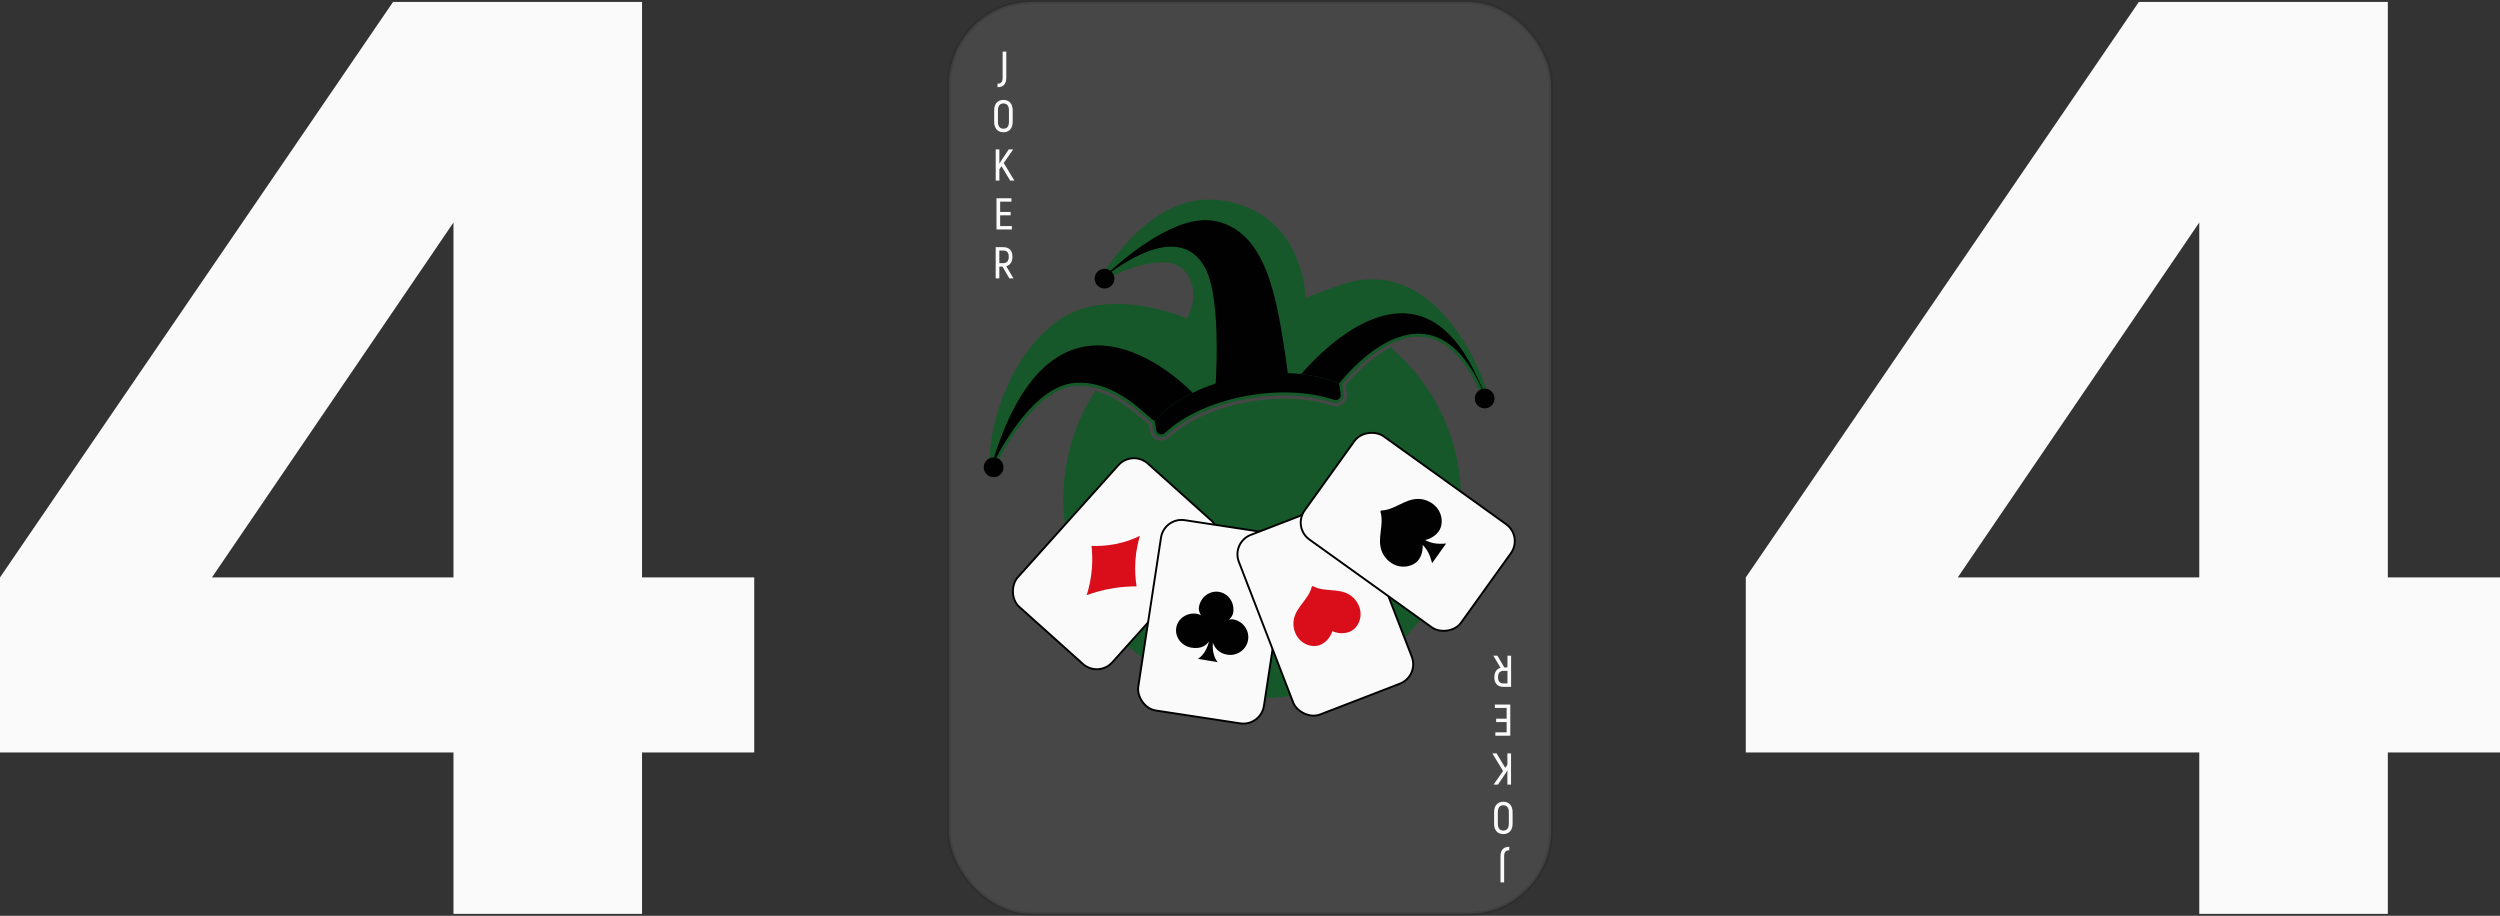 <?xml version="1.0" encoding="UTF-8"?>
<svg id="Calque_2" data-name="Calque 2" xmlns="http://www.w3.org/2000/svg" viewBox="0 0 1290.63 472.8">
  <rect x="0" y="0" width="1290.63" height="472.8" fill="#333333" stroke="none"/>
  <defs>
    <style>
      .cls-1 {
        fill: #fff;
        opacity: .1;
        stroke-width: 2px;
      }

      .cls-1, .cls-2 {
        stroke: #000100;
        stroke-miterlimit: 10;
      }

      .cls-2, .cls-3 {
        fill: #fafafa;
      }

      .cls-4 {
        fill: #d90e1a;
      }

      .cls-5 {
        fill: #000100;
      }

      .cls-6 {
        fill: #165829;
      }
    </style>
  </defs>
  <g id="Calque_1-2" data-name="Calque 1">
    <g>
      <rect class="cls-1" x="489.86" y="1" width="310.91" height="470.8" rx="42.88" ry="42.88"/>
      <g>
        <g>
          <path class="cls-6" d="M511.08,239.66c-1.24-15.28,7.81-53.78,34.31-73.53,8.23-6.13,18.66-9.24,31.01-9.24,16.73,0,31.84,5.65,36.36,7.51,1.92-3.51,6.67-14.22-.49-23.74-2.61-3.47-6.84-5.23-12.57-5.23-12.79,0-28.53,8.67-28.69,8.76l-5.98,3.33,3.84-5.66c17.72-26.13,35.87-38.83,55.48-38.83,5.97,0,12.17,1.21,18.42,3.59,26.94,10.25,30.77,38.42,31.3,47.26,3.44-1.56,9.85-3.98,18.34-6.9,5.4-1.86,10.76-2.8,15.94-2.8,23.95,0,40.14,19.42,49.5,35.71,3.6,6.26,6.01,11.77,7.4,15.3,2.77,7.01,2.37,7.68,2.06,8.22l-.47.81h-.96s-.35,0-.35,0l-.9-.41-.25-.57c-8.48-19.48-19.29-29.36-32.12-29.36-18.76,0-36.24,20.82-39.24,24.58l.76,4.72c.2,1.25-.15,2.51-.97,3.47-.82.96-2,1.51-3.25,1.51-.46,0-.93-.08-1.37-.23-7.26-2.45-15.95-3.75-25.15-3.75-5.53,0-11.21.46-16.89,1.37-17.9,2.87-33.8,9.84-43.61,19.13-.82.77-1.88,1.2-2.99,1.2-2.12,0-3.91-1.52-4.24-3.61l-.63-3.9c-1.01-.71-2.25-1.79-3.85-3.18-6.41-5.59-18.34-15.99-33.41-15.99-.75,0-1.5.03-2.25.08-22.49,1.52-40.82,40.53-41,40.93l-2.6,5.62-.5-6.17Z"/>
          <g>
            <path class="cls-6" d="M717.88,179.36c-11.25,5.72-20.35,16.15-23.14,19.56l.64,4.01c.28,1.72-.21,3.46-1.34,4.78-1.13,1.32-2.76,2.08-4.49,2.08-.64,0-1.28-.11-1.89-.31-7.09-2.4-15.61-3.66-24.63-3.66-5.44,0-11.04.46-16.64,1.35-17.59,2.82-33.17,9.64-42.75,18.7-1.12,1.06-2.58,1.64-4.1,1.64-2.93,0-5.39-2.09-5.85-4.98l-.52-3.24c-.96-.73-2.06-1.69-3.42-2.87-5.38-4.69-13.69-11.93-24.27-14.57-10.46,16.08-16.54,35.27-16.54,55.88,0,56.69,45.96,102.65,102.65,102.65s102.65-45.96,102.65-102.65c0-31.42-14.13-59.54-36.37-78.37Z"/>
            <path class="cls-6" d="M715.17,177.14c-17.48-13.81-39.56-22.05-63.57-22.05-12.57,0-24.62,2.27-35.75,6.4-1.15,3.05-2.42,4.98-2.42,4.98,0,0-1.81-.82-4.9-1.92-16.58,7.67-30.76,19.64-41.12,34.47,14.71,4.17,25,16.22,28.77,18.4l.74,4.62c.22,1.4,1.4,2.24,2.63,2.24.65,0,1.32-.24,1.87-.75,9.63-9.1,25.64-16.53,44.47-19.55,5.89-.95,11.65-1.4,17.15-1.4,9.56,0,18.34,1.36,25.67,3.83.29.1.57.14.85.14,1.56,0,2.88-1.42,2.61-3.1l-.87-5.43c.66-.86,10.6-13.65,23.88-20.88Z"/>
          </g>
        </g>
        <rect class="cls-2" x="542.96" y="241.34" width="65.63" height="99.39" rx="10.75" ry="10.75" transform="translate(810 892.17) rotate(-138.1)"/>
        <rect class="cls-2" x="593.16" y="271.24" width="65.63" height="99.39" rx="10.75" ry="10.75" transform="translate(1196.38 732.62) rotate(-171.33)"/>
        <rect class="cls-2" x="651.38" y="264.9" width="65.63" height="99.39" rx="10.75" ry="10.75" transform="translate(-67.39 267.61) rotate(-21.12)"/>
        <path class="cls-4" d="M670.72,329.99c2.26,2.52,5.62,3.83,8.79,3.48,3.93-.44,7.29-4.09,8.32-7.64,3.34,1.6,8.3,1.54,11.24-1.1,2.38-2.13,3.65-5.5,3.27-8.87-.41-3.67-2.72-7.1-5.82-8.93-5.82-3.43-12.7-1.15-18.59-4.28-.18-.1-.34-.08-.46,0-.14.04-.25.15-.3.35-1.61,6.47-7.89,10.08-9.22,16.7-.71,3.52.3,7.54,2.77,10.29Z"/>
        <path class="cls-4" d="M588.51,276.61c-3.09,1.54-7.33,3.23-12.68,4.27-4.69.91-8.93,1.07-12.32.96.34,3.21.5,6.93.23,11.02-.39,5.83-1.53,10.67-2.75,14.41,3.87-1.45,8.71-2.87,14.46-3.73,4.11-.61,7.93-.83,11.3-.83-.55-3.6-.92-8.12-.59-13.21.34-5.23,1.33-9.57,2.35-12.9Z"/>
        <path class="cls-5" d="M636.62,319.76c-.71-.12-1.44-.06-2.16.13,1.1-1.01,1.94-2.18,2.17-3.54.87-5.12-2.38-9.95-7.26-10.78-4.88-.83-9.54,2.65-10.41,7.78-.25,1.46.23,2.96,1.05,4.36-.62-.41-1.28-.7-2-.82-5.12-.87-9.94,2.33-10.76,7.15-.82,4.82,2.67,9.43,7.79,10.3,5.12.87,7.76-1.25,9.16-3.27-.72,2.84-2.39,7.01-5.78,9.05l3.76.64,2.7.46,3.72.63c-2.4-3.03-2.69-7.2-2.47-10.08.86,2.43,2.86,5.43,7.37,6.2,5.12.87,9.98-2.56,10.82-7.53.84-4.97-2.61-9.81-7.73-10.68Z"/>
        <rect class="cls-2" x="693.95" y="224.88" width="65.63" height="99.39" rx="10.75" ry="10.75" transform="translate(79.98 704.99) rotate(-54.34)"/>
        <path class="cls-5" d="M721.13,292.01c3.37,1.08,7.09.48,9.76-1.51,2.68-2,3.72-5.84,3.58-9.17,2.28,2.26,3.69,4.86,4.86,9.41l2.68-3.75,1.92-2.69,2.65-3.71c-4.76.48-7.93-.23-10.85-1.77,3.41-.81,6.98-3.2,8.07-6.6,1.02-3.17.43-6.85-1.69-9.69-2.3-3.09-6.18-4.95-9.93-4.96-7.06-.02-12.05,5.68-19.01,5.98-.21,0-.34.11-.41.24-.1.11-.14.27-.08.48,1.97,6.68-1.79,13.25.51,19.93,1.22,3.55,4.26,6.63,7.93,7.81Z"/>
        <path class="cls-5" d="M771.49,204.91c.45,2.78-1.45,5.4-4.23,5.84s-5.4-1.45-5.84-4.23c-.45-2.78,1.45-5.4,4.23-5.84s5.4,1.45,5.84,4.23Z"/>
        <path class="cls-5" d="M518.01,240.44c.45,2.78-1.45,5.4-4.23,5.84-2.78.45-5.4-1.45-5.84-4.23-.45-2.78,1.45-5.4,4.23-5.84,2.78-.45,5.4,1.45,5.84,4.23Z"/>
        <path class="cls-5" d="M575.26,143.04c.45,2.78-1.45,5.4-4.23,5.84-2.78.45-5.4-1.45-5.84-4.23-.45-2.78,1.45-5.4,4.23-5.84,2.78-.45,5.4,1.45,5.84,4.23Z"/>
        <path class="cls-5" d="M615.74,202.8s-69.18-73.52-102.86,34.25l1.02.04c4.47-8.72,20.97-38.07,41.16-39.43,21.25-1.44,36.37,17,41.11,19.75,4.47-5.47,11.22-10.51,19.57-14.6h0Z"/>
        <path class="cls-5" d="M765.88,202.6c.11.05.04-.42-.21-1.3-1.5-3.39-3.23-7.04-5.24-10.98-29.94-58.85-76.95-10.8-88.76,2.82,7.37.81,14.05,2.47,19.62,4.89,1.43-1.87,46.52-59.89,74.58,4.58Z"/>
        <path class="cls-5" d="M665.08,195.91c.59,1.57-3.03-25.15-6.2-38.87-4.16-18.02-11.66-39.79-32.8-43.12-24.38-3.84-59.22,31.94-59.22,31.94,0,0,40.58-36.54,55.59-6.96,8.45,16.64,4.97,61.89,4.97,61.89l37.67-4.88Z"/>
        <path class="cls-5" d="M692.17,203.45c.32,1.97-1.57,3.59-3.46,2.95-11.55-3.9-26.71-5.03-42.82-2.44-18.83,3.02-34.85,10.45-44.47,19.55-1.57,1.49-4.16.66-4.5-1.48l-.74-4.62c8.86-10.84,26.65-20,48.11-23.44,18.14-2.91,35.08-1.12,47.01,4.05l.87,5.43Z"/>
      </g>
      <g>
        <path class="cls-3" d="M514.96,43.21c1.73,0,2.65-.76,2.65-3.11v-13.47h1.89v13.49c0,3.29-1.59,4.9-4.54,4.9v-1.82Z"/>
        <path class="cls-3" d="M513.25,62.92v-6.01c0-3.29,1.8-5.34,4.79-5.34s4.76,2.05,4.76,5.34v6.01c0,3.31-1.77,5.36-4.76,5.36s-4.79-2.05-4.79-5.36ZM520.87,62.92v-6.01c0-2.23-.97-3.5-2.83-3.5s-2.85,1.27-2.85,3.5v6.01c0,2.26.97,3.52,2.85,3.52s2.83-1.27,2.83-3.52Z"/>
        <path class="cls-3" d="M517.03,85.77l-1.1,1.61v5.85h-1.89v-16.11h1.89v7.37l1.2-1.93,3.64-5.43h2.28l-4.88,7.02,5.52,9.09h-2.19l-4.47-7.46Z"/>
        <path class="cls-3" d="M522.4,116.69v1.77h-7.96v-16.11h7.71v1.75h-5.82v5.32h5.41v1.73h-5.41v5.55h6.08Z"/>
        <path class="cls-3" d="M517.54,137.63h-1.63v6.08h-1.89v-16.11h3.94c3.04,0,4.72,1.8,4.72,4.88,0,2.65-1.17,4.4-3.2,4.97l3.73,6.26h-2.14l-3.52-6.08ZM515.91,135.85h2.03c1.86,0,2.83-1.17,2.83-3.32s-.97-3.18-2.81-3.18h-2.05v6.49Z"/>
      </g>
      <g>
        <path class="cls-3" d="M779.17,438.97c-1.73,0-2.65.76-2.65,3.11v13.47h-1.89v-13.49c0-3.29,1.59-4.9,4.54-4.9v1.82Z"/>
        <path class="cls-3" d="M780.88,419.26v6.01c0,3.29-1.8,5.34-4.79,5.34s-4.76-2.05-4.76-5.34v-6.01c0-3.32,1.77-5.36,4.76-5.36s4.79,2.05,4.79,5.36ZM773.26,419.26v6.01c0,2.23.97,3.5,2.83,3.5s2.85-1.27,2.85-3.5v-6.01c0-2.26-.97-3.52-2.85-3.52s-2.83,1.27-2.83,3.52Z"/>
        <path class="cls-3" d="M777.09,396.41l1.1-1.61v-5.85h1.89v16.11h-1.89v-7.37l-1.2,1.93-3.64,5.43h-2.28l4.88-7.02-5.52-9.09h2.19l4.47,7.46Z"/>
        <path class="cls-3" d="M771.73,365.49v-1.77h7.96v16.11h-7.71v-1.75h5.82v-5.32h-5.41v-1.73h5.41v-5.55h-6.08Z"/>
        <path class="cls-3" d="M776.59,344.56h1.63v-6.08h1.89v16.11h-3.94c-3.04,0-4.72-1.8-4.72-4.88,0-2.65,1.17-4.4,3.2-4.97l-3.73-6.26h2.14l3.52,6.08ZM778.22,346.33h-2.03c-1.86,0-2.83,1.17-2.83,3.31s.97,3.18,2.81,3.18h2.05v-6.49Z"/>
      </g>
    </g>
    <path class="cls-3" d="M331.45,388.45v83.35h-97.34v-83.35H0v-90.35L202.92,1h128.53v297.1h57.92v90.35h-57.92ZM234.11,298.1V114.87l-124.69,183.23h124.69Z"/>
    <path class="cls-3" d="M1232.72,388.45v83.35h-97.34v-83.35h-234.11v-90.35L1104.19,1h128.53v297.1h57.92v90.35h-57.92ZM1135.38,298.1V114.87l-124.69,183.23h124.69Z"/>
  </g>
</svg>